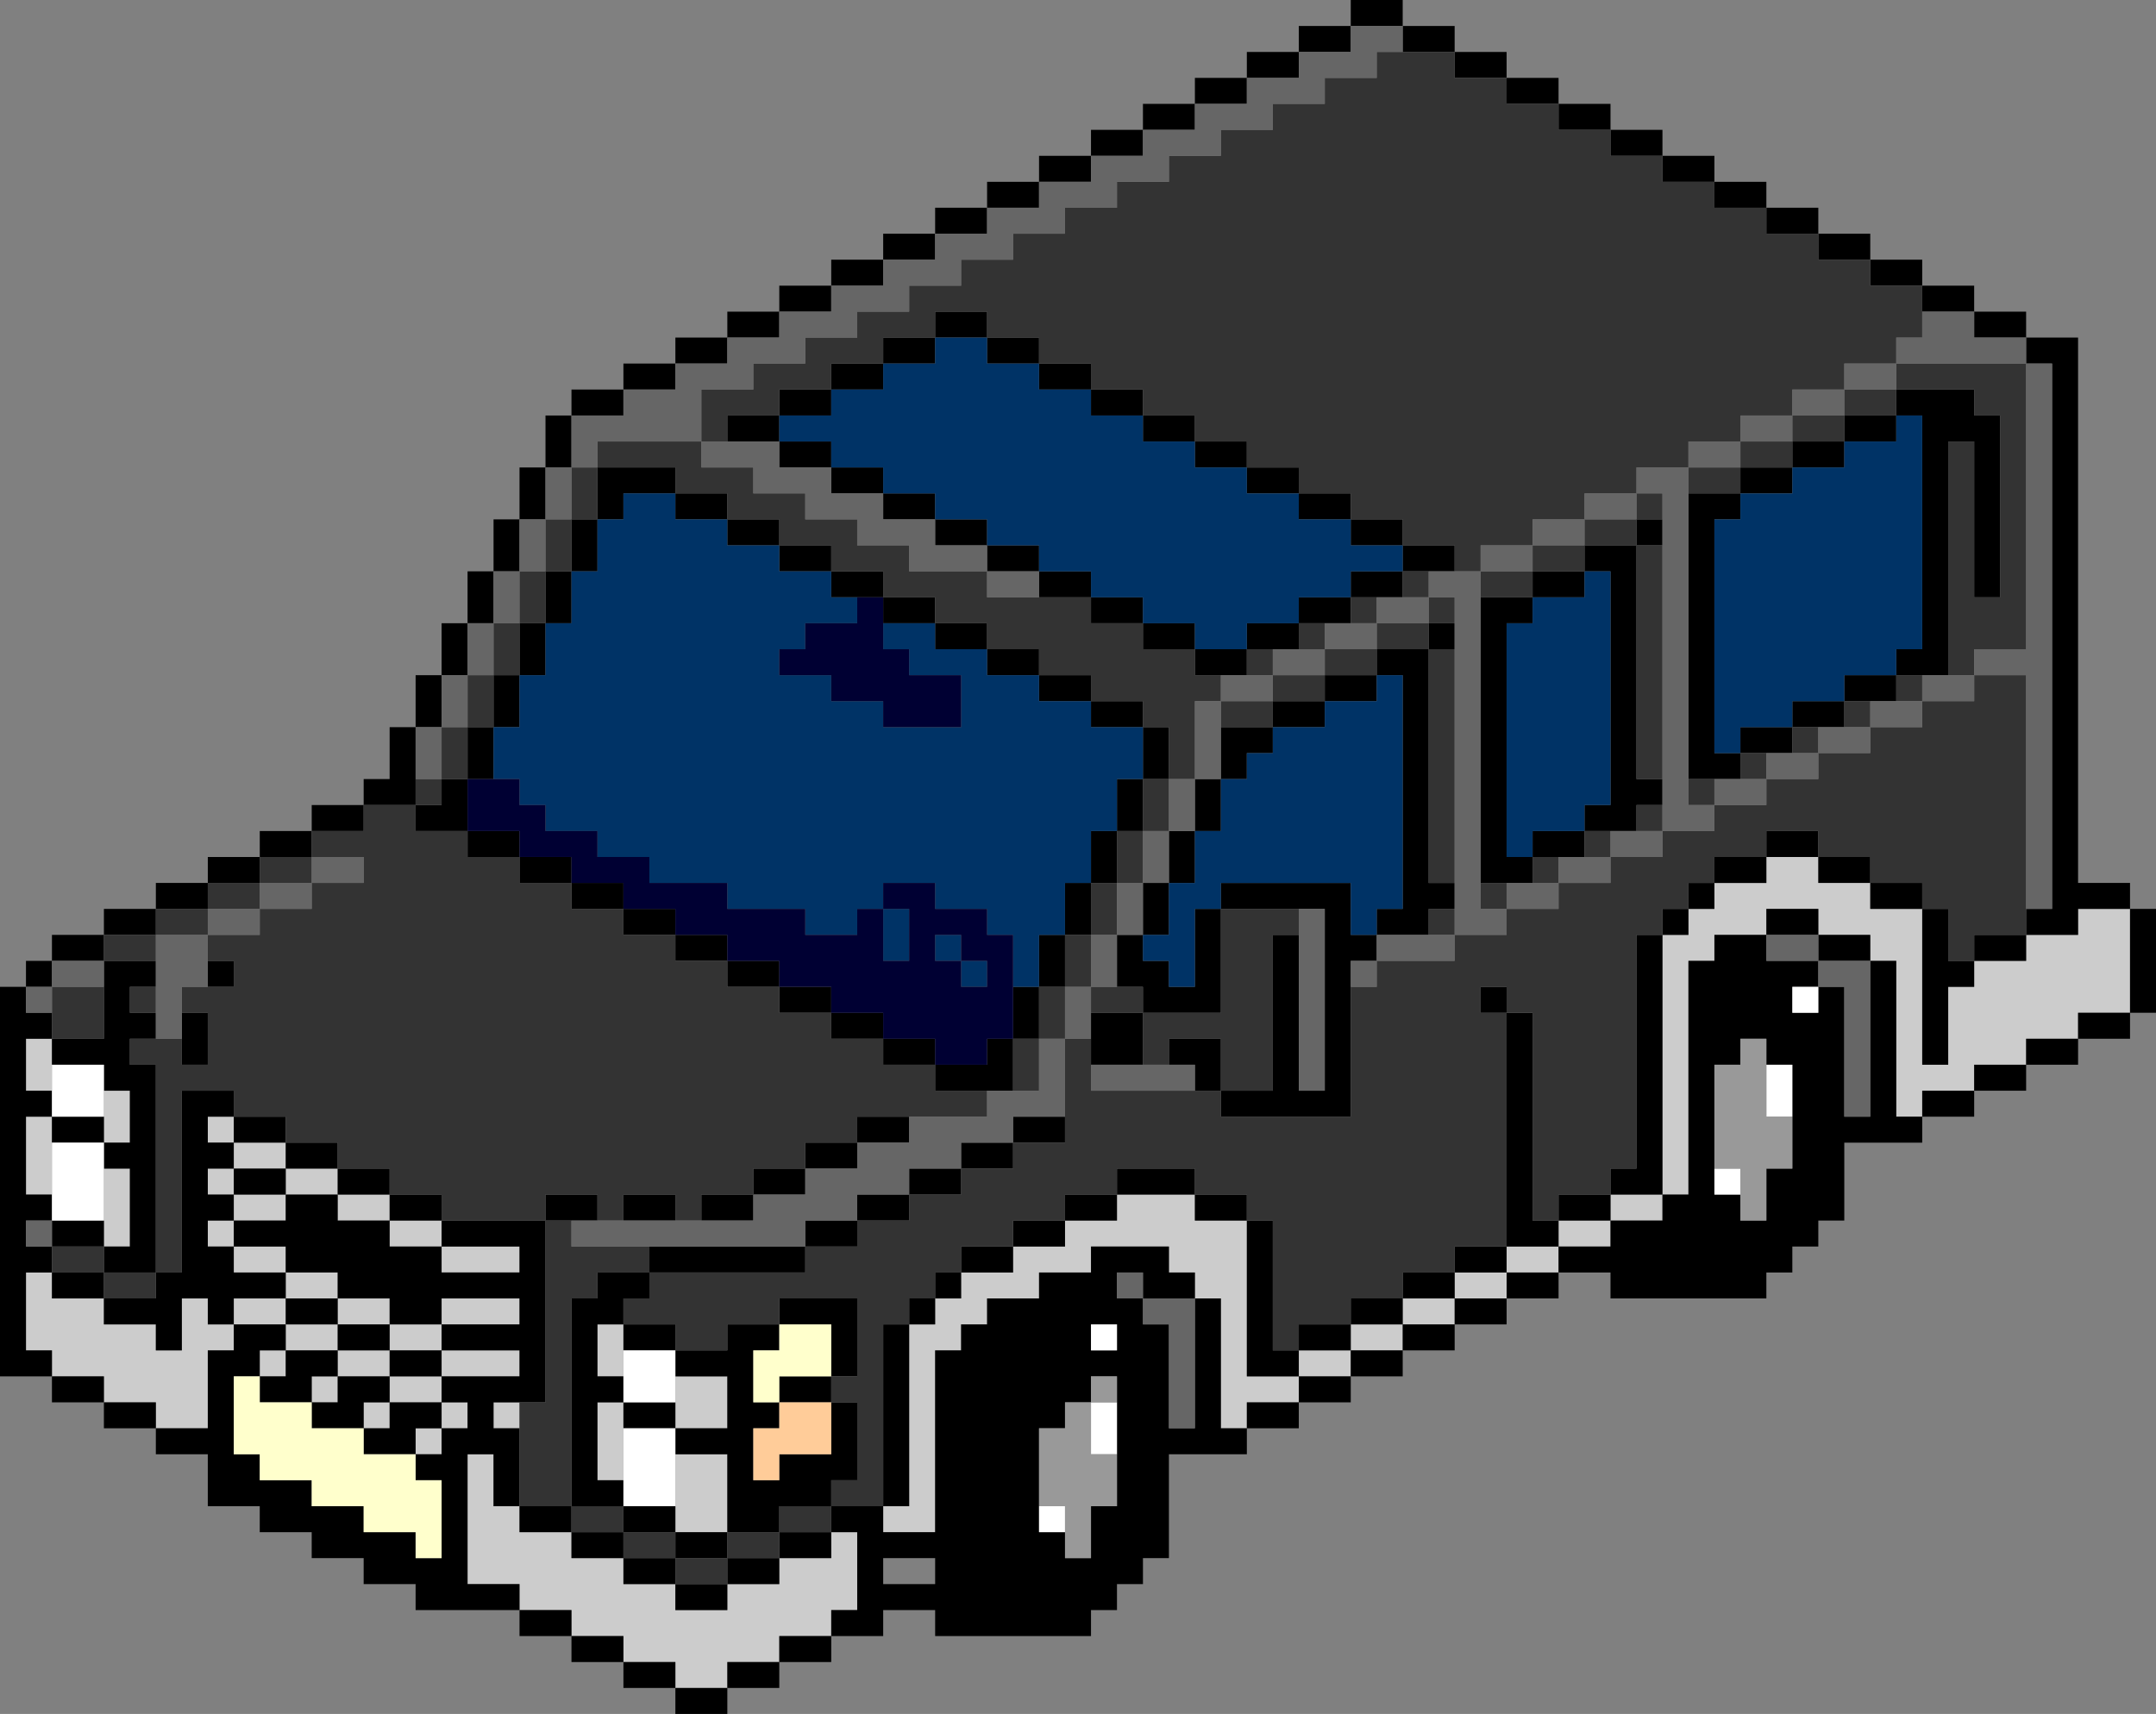 <?xml version="1.0" encoding="UTF-8"?><svg id="b" xmlns="http://www.w3.org/2000/svg" width="83" height="66" viewBox="0 0 83 66"><rect x="0" y="0" width="83" height="66" fill="#808080" stroke="none"/><g id="c"><g id="d"><path d="m17,54v-1h-2v1h2m0,2v-1h-1v1h1m0-2v1h1v-1h-1m2,1h1v-1h-1v1m5,0v-1h-1v3h1v-2m-9,0v-1h-1v1h1m-2-5v1h2v-1h-2m0,2v1h2v-1h-2m0,1h-1v1h1v-1m0-1v-1h-2v1h2m0-2v-1h-2v1h2m-4,0v1h2v-1h-2m1,2v1h1v-1h-1m-1-4v1h2v-1h-2m0-1h-1v1h1v-1m-1-2v1h1v-1h-1m1-1v-1h-1v1h1m2,1v-1h-2v1h2m2,1v1h2v-1h-2m-2,1v-1h-2v1h2m0-2v1h2v-1h-2m6,3v-1h-2v1h2m6,3v2h1v-2h-1m-6-1v1h3v-1h-3m0,2v1h3v-1h-3m0,0v-1h-2v1h2m3-3v-1h-3v1h3m-18,1v-1h-1v3h1v1h2v1h2v1h2v-3h1v-1h-1v-1h-1v2h-1v-1h-2v-1h-2m2-5v3h1v-3h-1m-2-1v-1h-1v3h1v-2m2,0h1v-2h-1v2m-2-3v-1h-1v2h1v-1m50,10v1h2v-1h-2m4-1h-2v1h2v-1m-6,2v1h2v-1h-2m10-5v1h2v-1h-2m-2,3v-1h-2v1h2m2-2h-2v1h2v-1m4-1v-1h-2v1h2m-36,9h-2v3h2v-3m5,3h-1v1h-2v1h-2v1h-2v-1h-2v-1h-2v-1h-2v-1h-1v-2h-1v5h2v1h2v1h2v1h2v1h2v-1h2v-1h2v-1h1v-3m-5-6h-2v2h2v-2m18-7h-3v1h-2v1h-2v1h-2v1h-1v1h-1v7h-1v1h2v-7h1v-1h1v-1h2v-1h2v-1h3v1h1v1h1v5h1v-1h2v-1h-2v-6h-2v-1m20-11h-1v1h-1v10h1v-9h1v-1h2v-1h2v1h2v1h1v6h1v-1h2v-1h2v-1h2v-1h2v-4h-2v1h-2v1h-2v1h-1v3h-1v-6h-2v-1h-2v-1h-2v1h-2v1Z" style="fill:#ccc;"/><path d="m24,64v-1h-2v1h2m-4-2v1h2v-1h-2m4-3h-2v1h2v-1m-2,0v-1h-2v1h2m-7-5v1h-1v1h2v-1h1v-1h-2m0-1h-2v1h-1v1h2v-1h1v-1m-2-2v1h2v-1h-2m-2,1v1h-1v1h2v-1h1v-1h-2m2-2h-2v1h2v-1m0-5v1h2v-1h-2m-2,1v-1h-2v1h2m0-2v-1h-2v1h2m2,0h-2v1h2v-1m12,6v-1h-2v1h-1v8h2v-1h-1v-3h1v-1h-1v-2h1v-1h1m-8,3v-1h-2v1h2m3-5v1h-3v-1h-2v-1h-2v-1h-2v1h-2v1h2v1h2v1h2v1h2v-1h3v1h-3v1h3v1h-3v1h1v1h-1v1h-1v1h1v3h-1v-1h-2v-1h-2v-1h-2v-1h-1v-3h1v-1h1v-1h-2v1h-1v3h-2v1h2v2h2v1h2v1h2v1h2v1h4v-1h-2v-5h1v2h1v-3h-1v-1h2v-7h-4v1h3m-3-1v-1h-2v1h2m6-1h-2v1h2v-1m-19,8v1h2v-1h-2m0-1h-2v1h2v-1m0-3v1h2v1h1v-2h1v1h1v-1h2v-1h-2v-1h-1v-1h1v-1h-1v-1h1v-1h-1v-1h1v-1h-2v7h-1v1h-2m0,0v-1h-2v1h2m0-3h-2v1h2v-1m0-3v-1h-2v1h2m-2-4v-1h-1v-1H0v15h2v-1h-1v-3h1v-1h-1v-1h1v-1h-1v-3h1v-1h-1v-2h1m0-2v-1h-1v1h1m2-1v-1h-2v1h2m14-5v1h2v-1h-2m-1-1h-1v1h2v-2h-1v1m5,3v-1h-2v1h2m0,0v1h2v-1h-2m-16,2v-1h-2v1h2m1,3v2h1v-2h-1m-1-1v-1h-2v3h-2v1h2v1h1v2h-1v1h1v3h-1v1h2v-8h-1v-1h1v-1h-1v-1h1m3,0v-1h-1v1h1m-1-5v1h2v-1h-2m0,2v-1h-2v1h2m6-4h-2v1h2v-1m-2,2v-1h-2v1h2m3-3h-1v1h2v-3h-1v2m4-2h-1v2h1v-2m1-4v2h1v-2h-1m-1,2v2h1v-2h-1m-3,0v2h1v-2h-1m2-2h-1v2h1v-2m2-2v-2h-1v2h1m-1,0h-1v2h1v-2m2-2v-2h-1v2h1m1,0v2h1v-2h-1m0,2h-1v2h1v-2m2-7h-2v1h2v-1m-2,1h-1v2h1v-2m54,26h-2v1h2v-1m2-1h-2v1h2v-1m0,0h2v-1h-2v1m2-2v1h2v-1h-2m3-4h-1v4h1v-4m-7,1v1h2v-1h-2m-6,0v1h2v-1h-2m0-1h-2v1h2v-1m-2-3v1h2v-1h-2m7,3h-1v6h1v-3h1v-1h-1v-2m-3-1v-1h-2v1h2m0,0v1h2v-1h-2m-1-8v1h2v-1h-2m-2,2h-2v1h2v-1m0,0h2v-1h-2v1m0-10h-2v1h2v-1m2,0v-1h-2v1h2m-21,36h-2v1h2v-1m2-1h-2v1h2v-1m2-2v-1h-2v1h2m2,0h-2v1h2v-1m-4,1v1h2v-1h-2m4-2v-1h-2v1h2m-6,1v1h2v-1h-2m-1-4h-1v6h2v-1h-1v-5m9,2v1h2v-1h-2m0,2v-1h-2v1h2m0-2v-1h-2v1h2m4-2v-1h-2v1h2m-32,12v1h2v-1h-2m0,4v1h2v-1h-2m-2,1v1h2v-1h-2m0,1h-2v1h2v-1m-2,0v-1h-2v1h2m0-4v-1h-2v1h2m2,1v-1h-2v1h2m2-1v-1h-2v1h2m-2-2h-2v1h2v-1m-2,0v-1h-2v1h2m0-4v-1h-2v1h2m6-2h-2v1h2v-1m1-6h-2v1h2v-1m2,4h-1v7h1v-7m1-1h-1v1h1v-1m-6,0v1h2v2h1v-3h-3m-4,2v-1h-2v1h2m2,0h-2v1h2v2h-2v1h2v3h2v-1h2v-1h1v-3h-1v2h-2v1h-1v-2h1v-1h-1v-2h1v-1h-2v1m3-3v-1h-6v1h6m-2-4v1h2v-1h-2m-3,2v-1h-2v1h2m1-1v1h2v-1h-2m6-1v-1h-2v1h2m0,1v1h2v-1h-2m2-2v-1h-2v1h2m2,6v-1h-1v1h1m3-1v1h-2v1h-1v1h-1v7h-2v-1h-2v1h1v3h-1v1h2v-1h2v1h6v-1h1v-1h1v-1h1v-4h3v-1h-1v-5h-1v5h-1v-4h-1v-1h-1v-1h1v1h2v-1h-1v-1h-3v1h-2m2,4h1v5h-1v2h-1v-1h-1v-4h1v-1h1v-1m0-1v-1h1v1h-1m-8,8h2v1h-2v-1m5-11v-1h-2v1h2m-2-4h2v-1h-2v1m4,2h-2v1h2v-1m-4-1v-1h-2v1h2m4-2v-1h-2v1h2m5,2v1h2v-1h-2m-3,1v-1h-2v1h2m0-1h3v-1h-3v1m-2-10h1v-2h-1v2m4,4v1h1v1h1v-2h-2m-3-1v2h2v-2h-2m-4,1v1h-2v1h3v-2h-1m2-2h-1v2h1v-2m0-2v2h1v-2h-1m4-4v-2h-1v2h1m1,0v2h1v-2h-1m0,2h-1v2h1v-2m-2-2h-1v2h1v-2m-17,4v-1h-2v1h2m8,4v1h2v-1h-2m-2-1v1h2v-1h-2m-2-1v1h2v-1h-2m-2-2h-2v1h2v-1m2,2v-1h-2v1h2m4-15v1h2v-1h-2m-6-3v1h2v-1h-2m0-1h-2v1h2v-1m-2,0v-1h-3v2h1v-1h2m8,3h-2v1h2v-1m-2,0v-1h-2v1h2m0-4v-1h-2v1h2m2,1v-1h-2v1h2m2,0h-2v1h2v-1m4,3v1h2v-1h-2m5,6h-1v2h1v-2m-3-1v1h2v-1h-2m2-3v-1h-2v1h2m2,0h-2v1h2v-1m-6,2v1h2v-1h-2m-2-1v-1h-2v1h2m2,1v-1h-2v1h2m-2-5v-1h-2v1h2m0,1h2v-1h-2v1m28,14v1h-1v9h-1v1h-2v1h-2v1h2v1h6v-1h1v-1h1v-1h1v-3h3v-1h-1v-6h-1v6h-1v-5h-1v1h-1v-1h1v-1h-2v-1h-2m0,10v-5h1v-1h1v1h1v4h-1v2h-1v-1h-1m-2-10h-1v9h-1v1h2v-10m-5,3h-1v9h2v-1h-1v-8m-1,0v-1h-1v1h1m3-6v-1h-2v1h2m5,1h-1v1h1v-1m0-1v1h2v-1h-2m-1,2h-1v1h1v-1m0-5h2v-1h-1v-9h1v-1h-2v11m-18,9v-4h-1v3h-1v-1h-1v-1h-1v2h1v1h3m0-7v-2h-1v2h1m0,2v1h4v7h-1v-6h-1v6h-2v1h5v-6h1v-1h-1v-2h-5m6-8h1v9h-1v1h2v-1h1v-1h-1v-9h-2v1m3-1v-1h-1v1h1m-7,3h-2v2h1v-1h1v-1m2-2v1h2v-1h-2m-2,1v1h2v-1h-2m-2-1h1v-1h-2v1h1m3-2h2v-1h-2v1m0,1v-1h-2v1h2m-2-7v-1h-2v1h2m2,1v-1h-2v1h2m4,3h-2v1h2v-1m-2-2v-1h-2v1h2m3,2h1v-1h-2v1h1m-3-2v1h2v-1h-2m7,3h-2v11h2v-1h-1v-9h1v-1m2-2v1h1v9h-1v1h2v-1h1v-1h-1v-9h-2m0,1h-2v1h2v-1m2-2v1h1v-1h-1m1-14v-1h-2v1h2m2,1v-1h-2v1h2m-10-6h-2v1h2v-1m-2,0V0h-2v1h2m-4,0v1h2v-1h-2m0,1h-2v1h2v-1m8,1v1h2v-1h-2m4,1h-2v1h2v-1m-4-1v-1h-2v1h2m-14,13v-1h-2v1h2m2,0h-2v1h2v-1m-6-2v1h2v-1h-2m0,0v-1h-2v1h2m-2-6h2v-1h-2v1m4-1v-1h-2v1h2m2-1v-1h-2v1h2m-12,8v1h2v-1h-2m4-1h-2v1h2v-1m0-1v1h2v-1h-2m-6,4h-2v1h2v-1m0-1v1h2v-1h-2m-4,0v-1h-2v1h2m2-2h-2v1h2v-1m2,0v-1h-2v1h2m0-2v1h2v-1h-2m4-1h-2v1h2v-1m2-2v1h2v-1h-2m0,1h-2v1h2v-1m10-6v1h2v-1h-2m0,1h-2v1h2v-1m32,9v1h1v21h-1v1h2v-1h2v-1h-2V13h-2m-5,3h-2v1h2v-1m0-1v1h1v9h-1v1h2v-9h1v6h1v-7h-1v-1h-3m3-3v-1h-2v1h2m0,0v1h2v-1h-2m-8-4v-1h-2v1h2m0,0v1h2v-1h-2m4,2v-1h-2v1h2m2,0h-2v1h2v-1Z"/><path d="m22,58v1h2v-1h-2m0-11h-1v7h-1v4h2v-8h1v-1h2v-1h-3v-1m-18,2v-1h-2v1h2m0,0v1h2v-1h-2m-2-10v1h2v-2h-2v1m14-8h1v-1h-1v1m-10,8v-1h-1v1h1m0-2v-1h-2v1h2m2-2h-2v1h2v-1m0-1v1h2v-1h-2m4,0v-1h-2v1h2m9-12h-1v2h1v-2m-3,4v2h1v-2h-1m0,2h-1v2h1v-2m2-4h-1v2h1v-2m2-4h-1v2h1v-2m1-2h-1v2h1v-2m44,12h1v-1h-1v1m7-3v-1h-1v1h1m-3,0v1h1v-1h-1m-1,1h-1v1h1v-1m-1-11h-2v1h2v-1M26,60v-1h-2v1h2m0,1h2v-1h-2v1m4-2h-2v1h2v-1m2,0v-1h-2v1h2m11-21h-1v1h2v-1h-1m-3,2h-1v2h1v-2m1-4v2h1v-2h-1m0,2h-1v2h1v-2m2-4h-1v2h1v-2m0-2v2h1v-2h-1m2-2h-1v2h1v-2m-17,7h-2v-1h-2v-1h-2v-1h-2v-1h-2v-1h-2v-1h-2v1h-2v1h2v1h-2v1h-2v1h-2v1h1v1h-2v1h1v2h-1v-1h-2v1h1v8h1v-7h2v1h2v1h2v1h2v1h2v1h4v-1h2v1h1v-1h2v1h1v-1h2v-1h2v-1h2v-1h5v-1h-2v-1h-2v-1h-2v-1h-2v-1h-2v-1m32-4h-1v1h1v-1m-3,1v1h1v-1h-1m6-2h1v-1h-1v1m-1,1v-1h-1v1h1m4-2v-1h-1v1h1m-10,5v1h-3v1h-1v5h-5v-1h-5v-2h-1v4h-2v1h-2v1h-2v1h-2v1h-2v1h-6v1h-1v1h2v1h2v-1h2v-1h3v3h-1v1h1v3h-1v1h2v-7h1v-1h1v-1h1v-1h2v-1h2v-1h2v-1h3v1h2v1h1v5h1v-1h2v-1h2v-1h2v-1h2v-9h-1v-1h1v1h1v8h1v-1h2v-1h1v-9h1v-1h1v-1h1v-1h2v-1h2v1h2v1h2v1h1v2h1v-1h2v-10h-2v1h-2v1h-2v1h-2v1h-2v1h-2v1h-2v1h-2v1h-2v1h-2v1h-2m-6-1h-3v4h-3v2h1v-1h2v2h2v-6h1v-1m6,0h-1v1h1v-1m-3-12h-1v1h1v-1m3,2h-1v9h1v-9m-1,0v-1h-2v1h2m1-1v-1h-1v1h1m-8,2h1v-1h-1v1m3-1v1h2v-1h-2m-2,1v1h2v-1h-2m-2,1v1h2v-1h-2m0,0v-1h-1v-1h-2v-1h-2v-1h-4v-1h-3v-1h-2v-1h-2v-1h-2v-1h-2v-1h-4v1h3v1h2v1h2v1h2v1h2v1h2v1h2v1h2v1h2v1h2v1h1v2h1v-3h1m4-2v-1h-1v1h1m4-3h-1v1h1v-1m4,0h-2v1h2v-1m0-1v1h2v-1h-2m5,0h-1v9h1v-9m-1-2v1h1v-1h-1m0,2v-1h-2v1h2m2-3v1h2v-1h-2m8-4v1h3v1h1v7h-1v-6h-1v9h1v-1h2v-11h-5m-2,2h-2v1h2v-1m0-1v1h2v-1h-2m-1-5v-1h-2v-1h-2v-1h-2v-1h-2v-1h-2v-1h-2v-1h-2v-1h-3v1h-2v1h-2v1h-2v1h-2v1h-2v1h-2v1h-2v1h-2v1h-2v1h-2v1h-2v1h-2v1h-2v2h1v-1h2v-1h2v-1h2v-1h2v-1h2v1h2v1h2v1h2v1h2v1h2v1h2v1h2v1h2v1h2v1h1v-1h2v-1h2v-1h2v-1h2v-1h2v-1h2v-1h2v-1h2v-1h1v-2h-2v-1h-2Z" style="fill:#333;"/><path d="m10,53h-1v3h1v1h2v1h2v1h2v1h1v-3h-1v-1h-2v-1h-2v-1h-2v-1m20-2v1h-1v2h1v-1h2v-2h-2Z" style="fill:#ffc;"/><path d="m2,47h-1v1h1v-1m0-9h-1v1h1v-1m2,0v-1h-2v1h2m2-2v4h1v-2h1v-2h-2m4-1h-2v1h2v-1m2-2v1h2v-1h-2m0,2v-1h-2v1h2m6-11v2h1v-2h-1m-1,4h-1v2h1v-2m0,0h1v-2h-1v2m3-6h-1v2h1v-2m1,0v-2h-1v2h1m1-4h-1v2h1v-2m48,19v-1h-2v1h2m0,0v1h1v5h1v-6h-2m0-7v-1h-2v1h2m4-4v1h2v-1h-2m-2,1v1h2v-1h-2m-1,1h-1v1h2v-1h-1m-27,22v-1h-1v1h1m2,0h-2v1h1v4h1v-5m-1-9h-3v1h4v-1h-1m-2-5h-1v2h1v-2m-2,2v2h1v-2h-1m0,2h-1v2h-2v1h-3v1h-2v1h-2v1h-2v1h-7v1h9v-1h2v-1h2v-1h2v-1h2v-1h2v-3m3-6h-1v2h1v-2m0-2v2h1v-2h-1m2-2h-1v2h1v-2m-8-8v-1h-2v-1h-2v-1h-2v-1h-2v-1h-3v1h2v1h2v1h2v1h2v1h3m2,0h-2v1h2v-1m18,12v1h2v-1h-2m4,0v-1h-2v1h2m1-2h-1v1h2v-1h-1m3-2v1h2v-1h-2m-13,7h-1v1h1v-1m3,0v-1h-3v1h3m-5-2h-1v7h1v-7m4-12h-2v1h2v-1m-8,5v-1h-1v3h1v-2m1-2h-1v1h2v-1h-1m2-1h-1v1h2v-1h-1m1-1v1h2v-1h-2m6-1v-1h-2v1h1v13h2v-1h-1v-12m2-2h2v-1h-2v1m-2,0v1h2v-1h-2m6-1v-1h-2v1h2m2-3v1h2v-1h-2m0,2v-1h-2v1h1v13h2v-1h-1v-12m-29-9h-2v1h-2v1h-2v1h-2v1h-2v1h-2v1h-2v2h1v-1h4v-2h2v-1h2v-1h2v-1h2v-1h2v-1h2v-1h2v-1h2v-1h2v-1h2v-1h2v-1h2v-1h2v-1h1v-1h-2v1h-2v1h-2v1h-2v1h-2v1h-2v1h-2v1h-2v1h-2v1m43,4h-1v11h-2v1h2v9h1V14m-3-1v-1h-2v1h-1v1h5v-1h-2m-5,1v1h2v-1h-2m-2,2h-2v1h2v-1m2,0v-1h-2v1h2Z" style="fill:#666;"/><path d="m2,46v1h2v-3h-2v2m2-5h-2v2h2v-2m66-3h-1v1h1v-1m-44,18v-1h-2v3h2v-2m0-3v-1h-2v2h2v-1m16-2v1h1v-1h-1m-1,8v-1h-1v1h1m2-5h-1v2h1v-2m26-13h-1v2h1v-2m-3,4v1h1v-1h-1Z" style="fill:#fff;"/><path d="m32,56v-2h-2v1h-1v2h1v-1h2Z" style="fill:#fc9;"/><path d="m42,56v-2h-1v1h-1v3h1v2h1v-2h1v-2h-1m1-3h-1v1h1v-1m23-12v4h1v2h1v-2h1v-2h-1v-3h-1v1h-1Z" style="fill:#999;"/><path d="m35,35h-1v2h1v-2m3,2h-1v1h1v-1m-2-1v1h1v-1h-1m2-10v-1h-2v-1h-2v1h1v1h2v2h-3v-1h-2v-1h-2v-1h1v-1h2v-1h-1v-1h-2v-1h-2v-1h-2v-1h-2v1h-1v2h-1v2h-1v2h-1v2h-1v2h1v1h1v1h2v1h2v1h3v1h3v1h2v-1h1v-1h2v1h2v1h1v2h1v-2h1v-2h1v-2h1v-2h1v-2h-2v-1h-2v-1h-2m13,2h-2v1h-1v1h-1v2h-1v2h-1v2h-1v1h1v1h1v-3h1v-1h5v2h1v-1h1v-9h-1v1h-2v1m10-5h-2v1h-1v9h1v-1h2v-1h1v-9h-1v1m-29-8v1h-2v1h2v1h2v1h2v1h2v1h2v1h2v1h2v1h2v1h2v-1h2v-1h2v-1h2v-1h-2v-1h-2v-1h-2v-1h-2v-1h-2v-1h-2v-1h-2v-1h-2v-1h-2v1h-2v1h-2m42,1h-1v1h-2v1h-2v1h-2v1h-1v9h1v-1h2v-1h2v-1h2v-1h1v-9Z" style="fill:#036;"/><path d="m36,35v-1h-2v1h1v2h-1v-2h-1v1h-2v-1h-3v-1h-3v-1h-2v-1h-2v-1h-1v-1h-2v2h2v1h2v1h2v1h2v1h2v1h2v1h2v1h2v1h2v1h2v-1h1v-4h-1v-1h-2m0,2v-1h1v1h1v1h-1v-1h-1m1-9v-2h-2v-1h-1v-2h-1v1h-2v1h-1v1h2v1h2v1h3Z" style="fill:#003;"/></g></g></svg>